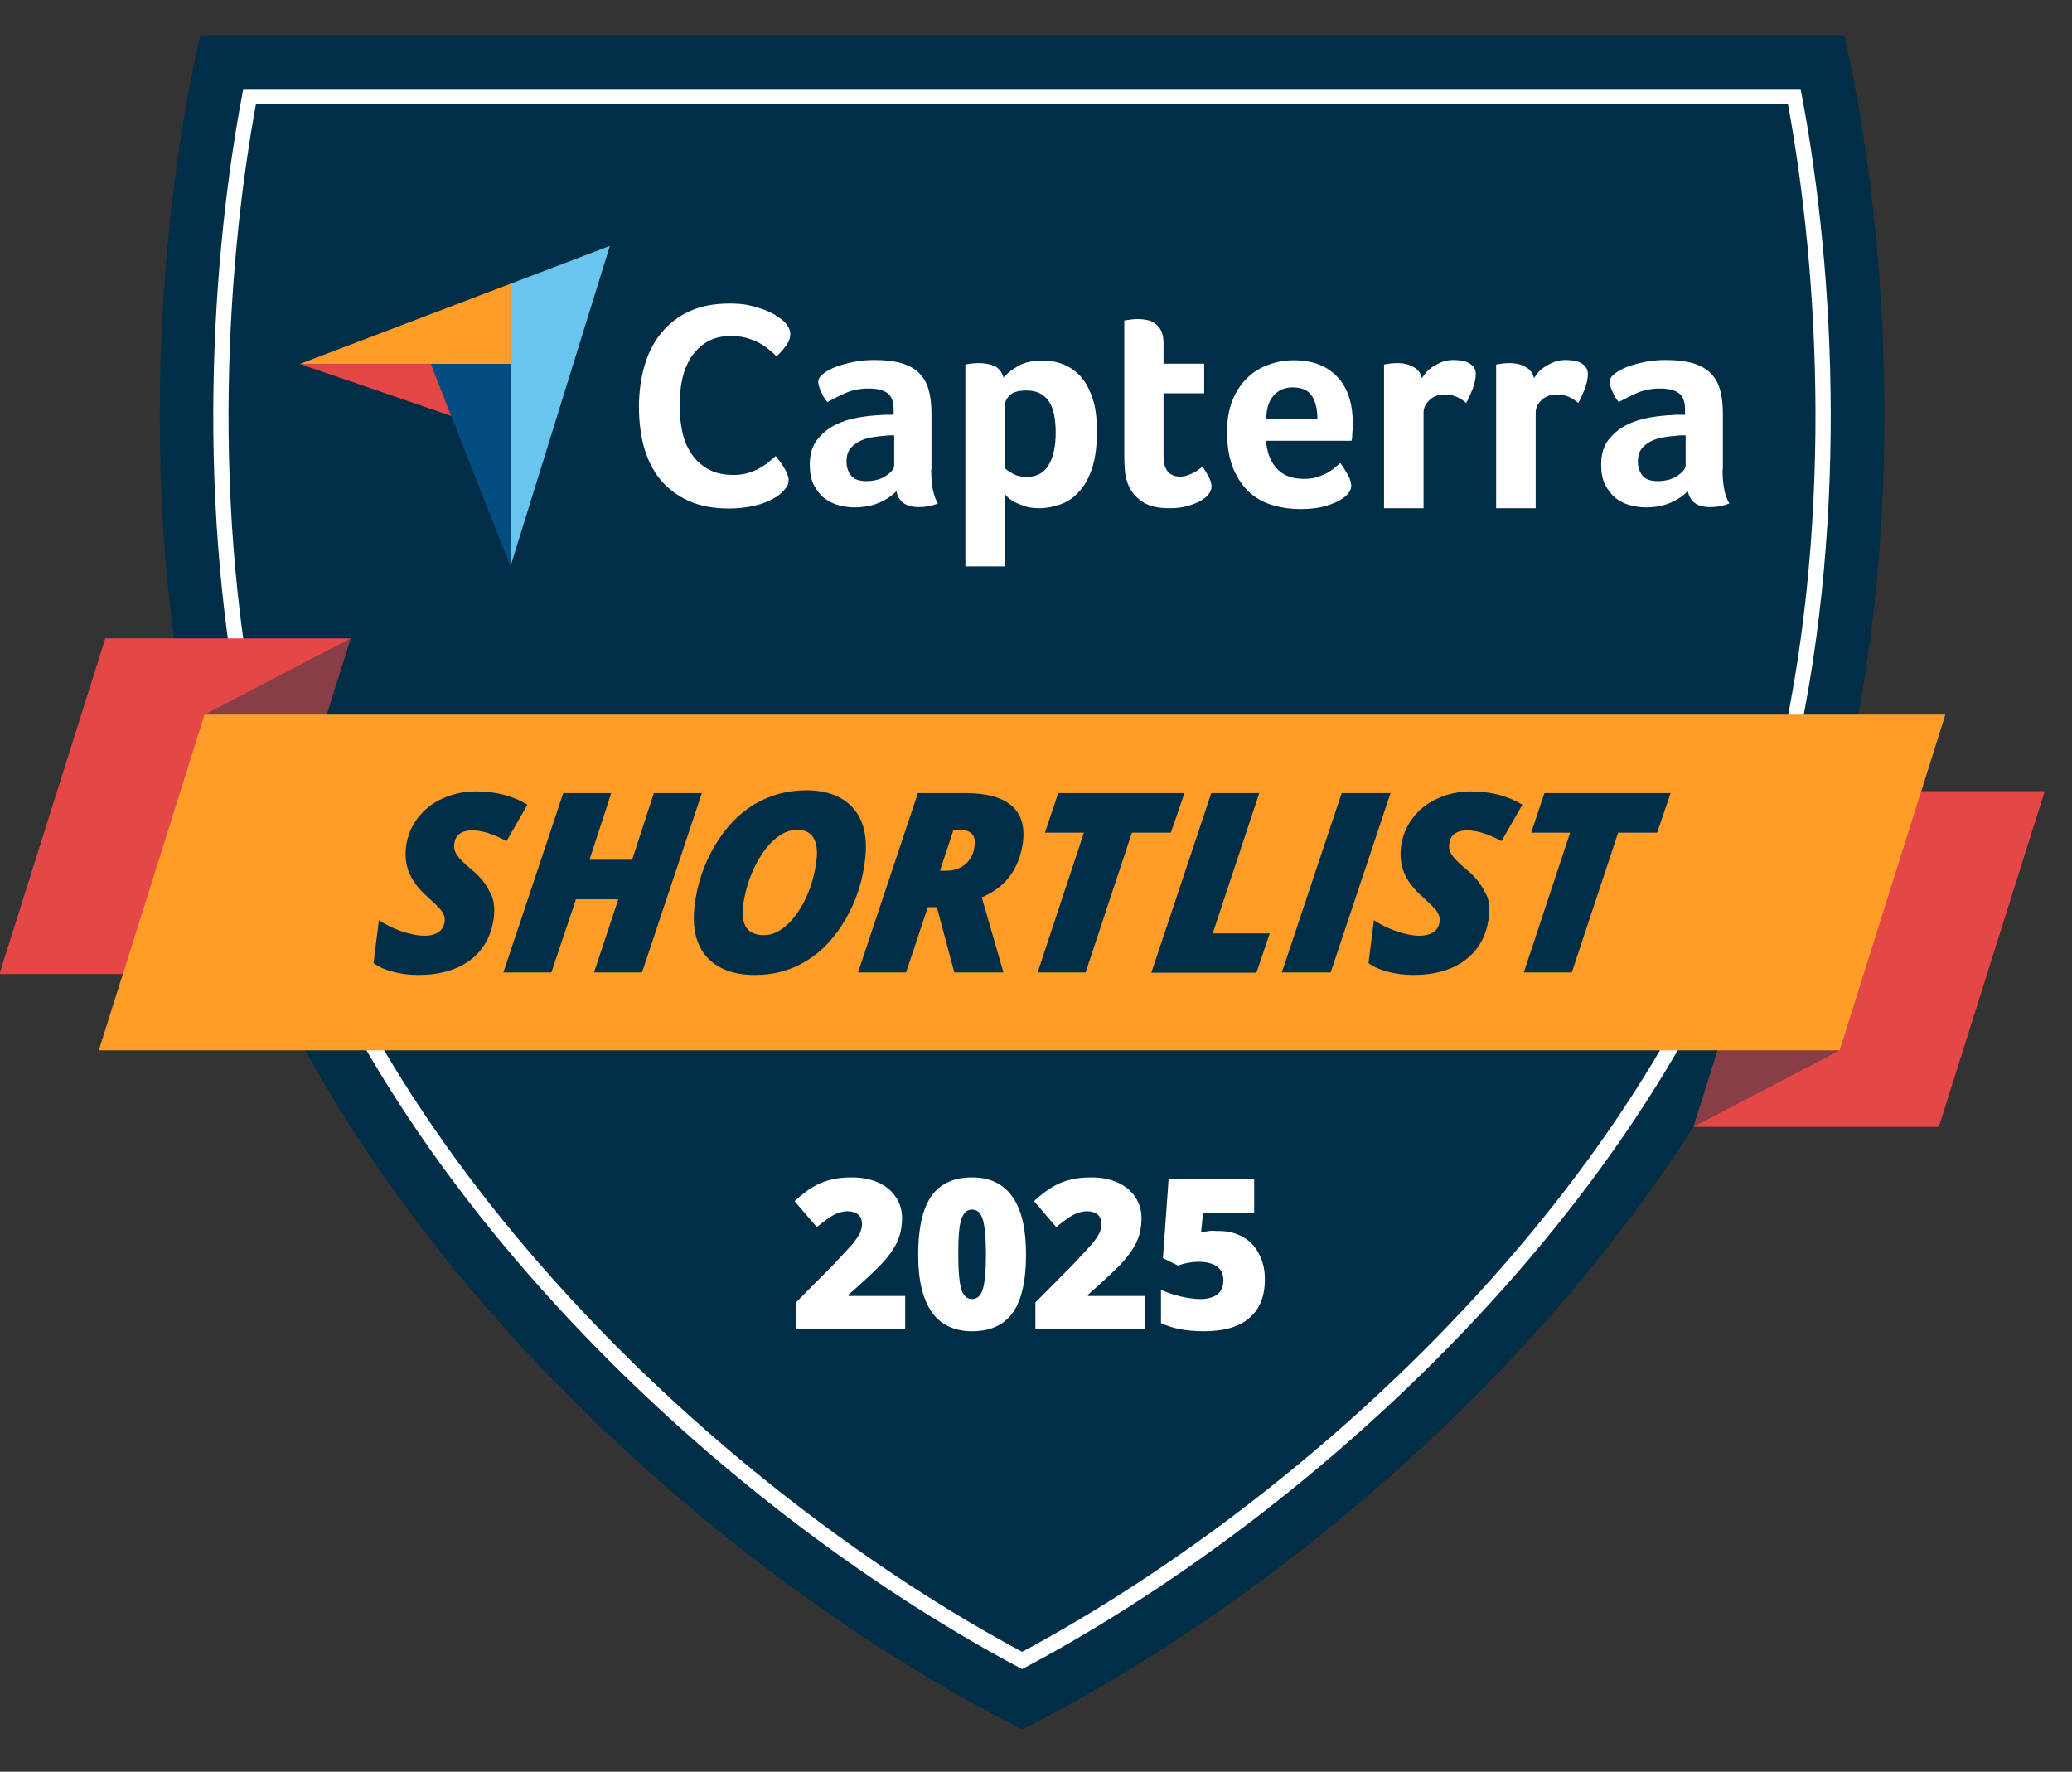 <svg width="69" height="59" viewBox="0 0 69 59" fill="none" xmlns="http://www.w3.org/2000/svg">
<rect x="0" y="0" width="69" height="59" fill="#333333" stroke="none"/>
<g clip-path="url(#clip0_2188_356)">
<path d="M61.37 26.214C58.07 39.941 45.038 52.042 34.037 57.59C23.046 52.042 10.005 39.941 6.705 26.214C4.495 17.028 5.275 7.268 6.667 1.175H61.417C62.799 7.268 63.58 17.028 61.37 26.214Z" fill="#002E47"/>
<path d="M34.037 55.295C23.788 49.833 11.744 38.484 8.679 25.744C6.761 17.78 7.193 9.177 8.312 3.216H59.752C60.881 9.186 61.304 17.789 59.386 25.753C56.33 38.484 44.295 49.833 34.037 55.295Z" stroke="white" stroke-width="0.508" stroke-miterlimit="10"/>
<path d="M-0.019 32.438L3.507 21.259H11.678L8.152 32.438H-0.019Z" fill="#E54747"/>
<g opacity="0.4">
<path d="M3.291 34.977L6.808 23.797L11.678 21.259L8.152 32.438L3.291 34.977Z" fill="#002E47"/>
</g>
<path d="M68.092 26.346L64.566 37.525H56.395L59.921 26.346H68.092Z" fill="#E54747"/>
<g opacity="0.4">
<path d="M64.782 23.797L61.266 34.977L56.395 37.525L59.921 26.346L64.782 23.797Z" fill="#002E47"/>
</g>
<path d="M64.783 23.797L61.266 34.977H3.291L6.808 23.797H64.783Z" fill="#FF9D28"/>
<path d="M16.445 30.548C16.37 31.15 16.116 31.62 15.674 31.959C15.232 32.297 14.649 32.466 13.934 32.466C13.634 32.466 13.351 32.429 13.098 32.363C12.834 32.297 12.618 32.203 12.44 32.072L12.618 30.642C12.825 30.783 13.079 30.906 13.361 31.009C13.643 31.103 13.906 31.16 14.141 31.16C14.339 31.16 14.499 31.113 14.611 31.037C14.724 30.953 14.79 30.83 14.809 30.68C14.818 30.605 14.809 30.539 14.781 30.473C14.752 30.407 14.715 30.341 14.668 30.285C14.611 30.219 14.47 30.078 14.235 29.862C13.944 29.608 13.746 29.345 13.634 29.082C13.521 28.818 13.483 28.517 13.521 28.207C13.568 27.85 13.69 27.53 13.906 27.248C14.123 26.966 14.395 26.74 14.743 26.59C15.091 26.43 15.458 26.355 15.862 26.355C16.511 26.355 17.084 26.505 17.564 26.797L16.868 28.01C16.436 27.775 16.05 27.652 15.721 27.652C15.542 27.652 15.411 27.69 15.307 27.765C15.204 27.84 15.147 27.953 15.129 28.104C15.11 28.235 15.138 28.358 15.223 28.48C15.298 28.593 15.458 28.753 15.683 28.941C15.975 29.176 16.182 29.43 16.304 29.693C16.445 29.909 16.483 30.21 16.445 30.548Z" fill="#002E47"/>
<path d="M21.38 32.382H19.782L20.59 29.947H19.18L18.362 32.382H16.764L18.757 26.411H20.355L19.631 28.63H21.051L21.775 26.411H23.373L21.38 32.382Z" fill="#002E47"/>
<path d="M26.844 26.317C27.549 26.317 28.076 26.524 28.424 26.928C28.772 27.333 28.894 27.897 28.809 28.621C28.725 29.345 28.509 30.012 28.161 30.605C27.813 31.207 27.39 31.667 26.872 31.987C26.355 32.307 25.782 32.467 25.152 32.467C24.418 32.467 23.883 32.26 23.525 31.855C23.177 31.451 23.046 30.887 23.13 30.163C23.215 29.439 23.441 28.781 23.798 28.17C24.155 27.568 24.588 27.107 25.114 26.787C25.641 26.477 26.214 26.317 26.844 26.317ZM27.192 28.63C27.23 28.32 27.192 28.076 27.089 27.897C26.976 27.718 26.797 27.634 26.553 27.634C26.28 27.634 26.017 27.747 25.763 27.982C25.509 28.207 25.293 28.527 25.105 28.922C24.917 29.326 24.804 29.73 24.747 30.154C24.663 30.812 24.898 31.141 25.443 31.141C25.707 31.141 25.96 31.028 26.205 30.802C26.459 30.577 26.666 30.266 26.844 29.89C27.023 29.505 27.136 29.091 27.192 28.63Z" fill="#002E47"/>
<path d="M30.897 30.21L30.173 32.382H28.574L30.567 26.411H32.147C32.834 26.411 33.341 26.543 33.67 26.816C33.999 27.088 34.131 27.502 34.065 28.047C34.009 28.47 33.868 28.846 33.642 29.157C33.407 29.477 33.097 29.712 32.693 29.881L33.416 32.382H31.78L31.198 30.21H30.897ZM31.301 28.997H31.508C31.771 28.997 31.978 28.922 32.157 28.771C32.326 28.621 32.429 28.414 32.457 28.151C32.476 27.982 32.448 27.85 32.363 27.765C32.279 27.681 32.147 27.634 31.968 27.634H31.752L31.301 28.997Z" fill="#002E47"/>
<path d="M36.152 32.382H34.554L36.096 27.728H34.798L35.24 26.411H39.443L38.992 27.728H37.694L36.152 32.382Z" fill="#002E47"/>
<path d="M38.344 32.382L40.337 26.411H41.935L40.384 31.084H42.283L41.841 32.391H38.344V32.382Z" fill="#002E47"/>
<path d="M42.687 32.382L44.68 26.411H46.306L44.313 32.382H42.687Z" fill="#002E47"/>
<path d="M49.579 30.548C49.503 31.15 49.25 31.62 48.808 31.959C48.366 32.297 47.783 32.466 47.068 32.466C46.767 32.466 46.485 32.429 46.231 32.363C45.968 32.297 45.752 32.203 45.573 32.072L45.752 30.642C45.959 30.783 46.213 30.906 46.495 31.009C46.777 31.103 47.04 31.16 47.275 31.16C47.472 31.16 47.632 31.113 47.745 31.037C47.858 30.953 47.924 30.83 47.943 30.68C47.952 30.605 47.943 30.539 47.914 30.473C47.886 30.407 47.849 30.341 47.802 30.285C47.745 30.219 47.604 30.078 47.369 29.862C47.078 29.608 46.88 29.345 46.767 29.082C46.654 28.818 46.617 28.517 46.654 28.207C46.702 27.85 46.824 27.53 47.04 27.248C47.256 26.966 47.529 26.74 47.877 26.59C48.225 26.43 48.591 26.355 48.996 26.355C49.645 26.355 50.218 26.505 50.697 26.797L50.002 28.01C49.569 27.775 49.184 27.652 48.855 27.652C48.676 27.652 48.544 27.69 48.441 27.765C48.337 27.84 48.281 27.953 48.262 28.104C48.243 28.235 48.272 28.358 48.356 28.48C48.432 28.593 48.591 28.753 48.817 28.941C49.108 29.176 49.315 29.43 49.438 29.693C49.588 29.909 49.626 30.21 49.579 30.548Z" fill="#002E47"/>
<path d="M52.343 32.382H50.745L52.287 27.728H50.99L51.431 26.411H55.634L55.183 27.728H53.886L52.343 32.382Z" fill="#002E47"/>
<path d="M9.985 12.12H14.348H17V9.449L9.985 12.12Z" fill="#FF9D28"/>
<path d="M17 9.449V18.861L20.31 8.189L17 9.449Z" fill="#68C5ED"/>
<path d="M16.999 12.12H14.348L16.999 18.861V12.12Z" fill="#044D80"/>
<path d="M9.985 12.12L15.025 13.85L14.348 12.12H9.985Z" fill="#E54747"/>
<path d="M26.055 16.388C26.017 16.426 25.951 16.473 25.867 16.539C25.773 16.595 25.66 16.652 25.519 16.717C25.378 16.774 25.199 16.83 24.992 16.868C24.785 16.905 24.541 16.934 24.278 16.934C23.761 16.934 23.309 16.849 22.933 16.68C22.557 16.511 22.247 16.276 21.993 15.975C21.748 15.674 21.57 15.316 21.448 14.903C21.335 14.489 21.278 14.038 21.278 13.539C21.278 13.041 21.344 12.59 21.466 12.167C21.589 11.744 21.777 11.386 22.03 11.076C22.284 10.775 22.595 10.531 22.971 10.361C23.347 10.192 23.789 10.108 24.297 10.108C24.55 10.108 24.776 10.126 24.974 10.173C25.171 10.22 25.35 10.277 25.5 10.333C25.65 10.399 25.773 10.456 25.876 10.531C25.98 10.597 26.055 10.653 26.102 10.7C26.158 10.756 26.205 10.813 26.252 10.888C26.29 10.963 26.318 11.038 26.318 11.123C26.318 11.255 26.271 11.386 26.177 11.508C26.083 11.64 25.98 11.762 25.857 11.866C25.782 11.791 25.697 11.706 25.594 11.631C25.5 11.546 25.387 11.48 25.274 11.415C25.152 11.349 25.02 11.302 24.87 11.255C24.72 11.217 24.55 11.189 24.362 11.189C24.033 11.189 23.761 11.255 23.544 11.386C23.319 11.518 23.149 11.697 23.008 11.903C22.877 12.12 22.773 12.364 22.717 12.637C22.66 12.909 22.632 13.192 22.632 13.483C22.632 13.784 22.66 14.085 22.717 14.357C22.773 14.639 22.877 14.884 23.018 15.1C23.159 15.316 23.347 15.486 23.573 15.617C23.798 15.749 24.08 15.815 24.419 15.815C24.597 15.815 24.767 15.796 24.917 15.749C25.067 15.702 25.199 15.646 25.312 15.58C25.425 15.514 25.528 15.448 25.613 15.373C25.697 15.298 25.773 15.241 25.829 15.185C25.867 15.232 25.914 15.288 25.961 15.354C26.008 15.42 26.064 15.486 26.102 15.561C26.149 15.636 26.186 15.702 26.215 15.777C26.243 15.852 26.262 15.918 26.262 15.975C26.262 16.059 26.243 16.134 26.215 16.191C26.177 16.247 26.12 16.313 26.055 16.388Z" fill="white"/>
<path d="M31.01 15.636C31.01 16.153 31.085 16.529 31.235 16.765C31.123 16.811 31.01 16.84 30.916 16.858C30.812 16.877 30.709 16.887 30.605 16.887C30.37 16.887 30.201 16.84 30.079 16.746C29.957 16.652 29.881 16.52 29.853 16.351C29.712 16.501 29.524 16.633 29.289 16.736C29.054 16.84 28.772 16.896 28.443 16.896C28.264 16.896 28.095 16.868 27.916 16.821C27.738 16.774 27.587 16.689 27.446 16.586C27.305 16.473 27.192 16.323 27.098 16.144C27.004 15.956 26.967 15.73 26.967 15.467C26.967 15.138 27.042 14.865 27.202 14.658C27.362 14.451 27.559 14.282 27.794 14.16C28.029 14.038 28.293 13.953 28.565 13.906C28.838 13.859 29.101 13.831 29.327 13.822C29.402 13.812 29.477 13.812 29.552 13.812H29.759V13.633C29.759 13.38 29.694 13.201 29.562 13.098C29.43 12.994 29.214 12.938 28.922 12.938C28.65 12.938 28.396 12.985 28.18 13.079C27.963 13.173 27.757 13.276 27.55 13.389C27.456 13.276 27.39 13.154 27.334 13.022C27.277 12.891 27.249 12.787 27.249 12.722C27.249 12.627 27.296 12.543 27.399 12.458C27.503 12.374 27.634 12.298 27.813 12.223C27.992 12.157 28.189 12.101 28.415 12.054C28.64 12.007 28.875 11.988 29.129 11.988C29.477 11.988 29.769 12.026 30.013 12.091C30.258 12.167 30.455 12.27 30.605 12.421C30.756 12.571 30.869 12.759 30.925 12.985C30.991 13.21 31.019 13.474 31.019 13.774V15.636H31.01ZM29.769 14.498H29.637C29.59 14.498 29.543 14.498 29.505 14.508C29.346 14.517 29.186 14.536 29.026 14.564C28.866 14.592 28.725 14.639 28.603 14.705C28.481 14.771 28.377 14.856 28.302 14.959C28.227 15.063 28.189 15.194 28.189 15.364C28.189 15.542 28.236 15.702 28.34 15.834C28.443 15.965 28.612 16.022 28.866 16.022C28.988 16.022 29.101 16.003 29.214 15.975C29.327 15.947 29.421 15.899 29.505 15.843C29.59 15.787 29.656 15.73 29.703 15.674C29.75 15.608 29.778 15.552 29.778 15.505V14.498H29.769Z" fill="white"/>
<path d="M33.417 12.571C33.52 12.449 33.68 12.317 33.896 12.195C34.113 12.063 34.395 12.007 34.724 12.007C34.959 12.007 35.184 12.044 35.401 12.129C35.617 12.214 35.805 12.345 35.974 12.524C36.144 12.703 36.275 12.947 36.379 13.248C36.482 13.549 36.529 13.915 36.529 14.357C36.529 14.865 36.473 15.288 36.36 15.617C36.247 15.947 36.096 16.21 35.908 16.398C35.73 16.595 35.523 16.727 35.297 16.802C35.072 16.877 34.846 16.924 34.62 16.924C34.432 16.924 34.272 16.905 34.131 16.858C33.99 16.811 33.877 16.765 33.783 16.718C33.69 16.661 33.614 16.614 33.558 16.558C33.511 16.501 33.473 16.473 33.464 16.454V18.861H32.148V12.139C32.176 12.129 32.223 12.129 32.26 12.12C32.298 12.11 32.345 12.11 32.401 12.101C32.458 12.101 32.514 12.091 32.589 12.091C32.806 12.091 32.984 12.129 33.135 12.195C33.276 12.28 33.37 12.402 33.417 12.571ZM35.156 14.386C35.156 14.188 35.137 14.01 35.109 13.84C35.081 13.671 35.025 13.521 34.949 13.398C34.874 13.276 34.78 13.182 34.648 13.107C34.526 13.041 34.376 13.004 34.188 13.004C33.915 13.004 33.727 13.06 33.624 13.163C33.52 13.267 33.464 13.38 33.464 13.511V15.589C33.511 15.646 33.605 15.702 33.736 15.777C33.868 15.852 34.019 15.881 34.197 15.881C34.526 15.881 34.761 15.749 34.921 15.486C35.081 15.223 35.156 14.856 35.156 14.386Z" fill="white"/>
<path d="M37.544 16.069C37.497 15.937 37.469 15.796 37.459 15.655C37.45 15.514 37.44 15.364 37.44 15.223V10.672C37.487 10.662 37.535 10.662 37.581 10.653C37.629 10.643 37.675 10.643 37.722 10.634C37.77 10.634 37.826 10.625 37.873 10.625C37.976 10.625 38.08 10.634 38.183 10.653C38.287 10.672 38.381 10.709 38.465 10.775C38.55 10.832 38.616 10.916 38.672 11.02C38.719 11.123 38.747 11.255 38.747 11.415V12.11H40.101V13.098H38.747V15.185C38.747 15.646 38.935 15.871 39.302 15.871C39.396 15.871 39.481 15.852 39.556 15.824C39.641 15.796 39.706 15.758 39.772 15.73C39.838 15.693 39.894 15.655 39.941 15.617C39.989 15.58 40.026 15.552 40.045 15.533C40.139 15.674 40.214 15.805 40.27 15.909C40.318 16.012 40.346 16.116 40.346 16.21C40.346 16.294 40.308 16.379 40.242 16.464C40.176 16.548 40.083 16.623 39.96 16.689C39.838 16.755 39.688 16.811 39.518 16.858C39.349 16.905 39.152 16.924 38.945 16.924C38.541 16.924 38.23 16.849 38.014 16.689C37.788 16.529 37.629 16.323 37.544 16.069Z" fill="white"/>
<path d="M43.429 15.946C43.589 15.946 43.73 15.928 43.852 15.89C43.974 15.852 44.087 15.805 44.181 15.758C44.275 15.702 44.36 15.646 44.435 15.589C44.51 15.523 44.567 15.467 44.633 15.42C44.708 15.514 44.792 15.646 44.877 15.796C44.962 15.946 44.999 16.078 44.999 16.172C44.999 16.313 44.915 16.445 44.755 16.567C44.623 16.67 44.426 16.764 44.181 16.84C43.937 16.915 43.645 16.953 43.307 16.953C43.006 16.953 42.705 16.915 42.414 16.83C42.122 16.755 41.859 16.614 41.633 16.417C41.408 16.219 41.22 15.956 41.079 15.627C40.938 15.298 40.862 14.884 40.862 14.376C40.862 13.963 40.928 13.605 41.05 13.314C41.173 13.013 41.342 12.768 41.549 12.571C41.755 12.373 41.991 12.232 42.263 12.139C42.526 12.044 42.799 11.997 43.072 11.997C43.429 11.997 43.739 12.054 43.993 12.167C44.247 12.28 44.445 12.439 44.605 12.627C44.764 12.825 44.877 13.041 44.943 13.286C45.018 13.53 45.046 13.793 45.046 14.066V14.207C45.046 14.263 45.046 14.31 45.037 14.376C45.037 14.433 45.028 14.489 45.028 14.546C45.028 14.602 45.018 14.649 45.009 14.677H42.16C42.188 15.034 42.291 15.335 42.489 15.57C42.705 15.824 43.006 15.946 43.429 15.946ZM43.871 13.953C43.871 13.643 43.815 13.38 43.692 13.191C43.57 12.994 43.354 12.9 43.044 12.9C42.78 12.9 42.564 12.994 42.404 13.182C42.245 13.37 42.169 13.624 42.169 13.963H43.871V13.953Z" fill="white"/>
<path d="M47.35 12.59C47.387 12.533 47.444 12.468 47.5 12.392C47.566 12.317 47.641 12.261 47.735 12.195C47.829 12.139 47.933 12.091 48.045 12.044C48.158 12.007 48.281 11.988 48.412 11.988C48.487 11.988 48.572 11.998 48.657 12.007C48.741 12.016 48.826 12.044 48.901 12.082C48.976 12.12 49.033 12.167 49.08 12.232C49.127 12.298 49.146 12.374 49.146 12.458C49.146 12.599 49.108 12.768 49.042 12.947C48.967 13.135 48.901 13.286 48.826 13.417C48.713 13.323 48.61 13.257 48.497 13.21C48.384 13.163 48.262 13.135 48.111 13.135C47.914 13.135 47.745 13.192 47.613 13.314C47.481 13.436 47.406 13.577 47.406 13.737V16.924H46.09V12.139C46.118 12.129 46.165 12.129 46.203 12.12C46.24 12.11 46.287 12.11 46.334 12.101C46.381 12.101 46.447 12.091 46.522 12.091C46.729 12.091 46.908 12.129 47.058 12.214C47.218 12.298 47.312 12.421 47.35 12.59Z" fill="white"/>
<path d="M51.083 12.59C51.121 12.533 51.177 12.468 51.234 12.392C51.299 12.317 51.375 12.261 51.469 12.195C51.563 12.139 51.666 12.091 51.779 12.044C51.892 12.007 52.014 11.988 52.146 11.988C52.221 11.988 52.306 11.998 52.39 12.007C52.475 12.016 52.559 12.044 52.635 12.082C52.71 12.12 52.766 12.167 52.813 12.232C52.86 12.298 52.879 12.374 52.879 12.458C52.879 12.599 52.841 12.768 52.776 12.947C52.7 13.135 52.635 13.286 52.559 13.417C52.447 13.323 52.343 13.257 52.23 13.21C52.117 13.163 51.995 13.135 51.845 13.135C51.647 13.135 51.478 13.192 51.346 13.314C51.215 13.436 51.14 13.577 51.14 13.737V16.924H49.823V12.139C49.851 12.129 49.898 12.129 49.936 12.12C49.974 12.11 50.021 12.11 50.068 12.101C50.115 12.101 50.181 12.091 50.256 12.091C50.463 12.091 50.641 12.129 50.792 12.214C50.952 12.298 51.045 12.421 51.083 12.59Z" fill="white"/>
<path d="M57.364 15.636C57.364 16.153 57.44 16.529 57.59 16.765C57.477 16.811 57.364 16.84 57.27 16.858C57.167 16.877 57.063 16.887 56.96 16.887C56.725 16.887 56.556 16.84 56.434 16.746C56.311 16.652 56.236 16.52 56.208 16.351C56.067 16.501 55.879 16.633 55.644 16.736C55.409 16.84 55.127 16.896 54.797 16.896C54.619 16.896 54.45 16.868 54.271 16.821C54.092 16.774 53.942 16.689 53.801 16.586C53.66 16.473 53.547 16.323 53.453 16.144C53.359 15.956 53.321 15.73 53.321 15.467C53.321 15.138 53.397 14.865 53.556 14.658C53.716 14.451 53.914 14.282 54.149 14.16C54.384 14.038 54.647 13.953 54.92 13.906C55.192 13.859 55.456 13.831 55.681 13.822C55.757 13.812 55.832 13.812 55.907 13.812H56.114V13.633C56.114 13.38 56.048 13.201 55.916 13.098C55.785 12.994 55.569 12.938 55.277 12.938C55.004 12.938 54.751 12.985 54.534 13.079C54.318 13.173 54.111 13.276 53.904 13.389C53.81 13.276 53.744 13.154 53.688 13.022C53.632 12.891 53.603 12.787 53.603 12.722C53.603 12.627 53.65 12.543 53.754 12.458C53.857 12.374 53.989 12.298 54.167 12.223C54.346 12.157 54.544 12.101 54.769 12.054C54.995 12.007 55.23 11.988 55.484 11.988C55.832 11.988 56.123 12.026 56.368 12.091C56.612 12.167 56.81 12.27 56.96 12.421C57.111 12.571 57.223 12.759 57.28 12.985C57.346 13.21 57.374 13.474 57.374 13.774V15.636H57.364ZM56.123 14.498H55.992C55.945 14.498 55.898 14.498 55.86 14.508C55.7 14.517 55.54 14.536 55.38 14.564C55.221 14.592 55.08 14.639 54.957 14.705C54.835 14.771 54.732 14.856 54.656 14.959C54.581 15.063 54.544 15.194 54.544 15.364C54.544 15.542 54.591 15.702 54.694 15.834C54.797 15.965 54.967 16.022 55.221 16.022C55.343 16.022 55.456 16.003 55.569 15.975C55.681 15.947 55.775 15.899 55.86 15.843C55.945 15.787 56.01 15.73 56.057 15.674C56.104 15.608 56.133 15.552 56.133 15.505V14.498H56.123Z" fill="white"/>
<path d="M30.125 44.257H26.505V43.373L27.727 42.142C28.075 41.775 28.301 41.53 28.414 41.399C28.517 41.267 28.592 41.154 28.639 41.06C28.677 40.966 28.705 40.863 28.705 40.759C28.705 40.628 28.668 40.524 28.583 40.449C28.498 40.374 28.376 40.336 28.226 40.336C28.066 40.336 27.906 40.383 27.746 40.468C27.586 40.562 27.408 40.694 27.201 40.863L26.458 39.998C26.712 39.772 26.928 39.603 27.107 39.509C27.285 39.405 27.474 39.33 27.68 39.283C27.887 39.227 28.122 39.208 28.376 39.208C28.696 39.208 28.987 39.264 29.241 39.377C29.495 39.49 29.692 39.65 29.834 39.866C29.974 40.073 30.04 40.308 30.04 40.571C30.04 40.769 30.012 40.947 29.965 41.117C29.918 41.286 29.843 41.446 29.739 41.606C29.636 41.765 29.504 41.935 29.335 42.113C29.166 42.292 28.809 42.63 28.254 43.119V43.157H30.144V44.257H30.125Z" fill="white"/>
<path d="M34.168 41.775C34.168 42.659 34.017 43.307 33.726 43.712C33.434 44.125 32.974 44.332 32.372 44.332C31.78 44.332 31.328 44.116 31.027 43.693C30.727 43.26 30.576 42.63 30.576 41.784C30.576 40.9 30.727 40.242 31.018 39.828C31.31 39.415 31.77 39.208 32.372 39.208C32.964 39.208 33.416 39.424 33.717 39.857C34.017 40.28 34.168 40.919 34.168 41.775ZM31.911 41.775C31.911 42.339 31.949 42.724 32.015 42.941C32.081 43.148 32.203 43.26 32.372 43.26C32.541 43.26 32.663 43.148 32.729 42.931C32.795 42.715 32.833 42.33 32.833 41.775C32.833 41.22 32.795 40.835 32.729 40.609C32.654 40.383 32.541 40.28 32.372 40.28C32.203 40.28 32.09 40.383 32.015 40.599C31.939 40.816 31.911 41.201 31.911 41.775Z" fill="white"/>
<path d="M38.099 44.257H34.479V43.373L35.701 42.142C36.049 41.775 36.275 41.53 36.387 41.399C36.491 41.267 36.566 41.154 36.613 41.06C36.651 40.966 36.679 40.863 36.679 40.759C36.679 40.628 36.641 40.524 36.557 40.449C36.472 40.374 36.35 40.336 36.199 40.336C36.039 40.336 35.88 40.383 35.72 40.468C35.56 40.562 35.381 40.694 35.174 40.863L34.432 39.998C34.685 39.772 34.902 39.603 35.08 39.509C35.259 39.405 35.447 39.33 35.654 39.283C35.861 39.227 36.096 39.208 36.35 39.208C36.669 39.208 36.961 39.264 37.215 39.377C37.469 39.49 37.666 39.65 37.807 39.866C37.948 40.073 38.014 40.308 38.014 40.571C38.014 40.769 37.986 40.947 37.939 41.117C37.892 41.286 37.816 41.446 37.713 41.606C37.61 41.765 37.478 41.935 37.309 42.113C37.139 42.292 36.782 42.63 36.227 43.119V43.157H38.117V44.257H38.099Z" fill="white"/>
<path d="M40.608 40.994C40.891 40.994 41.154 41.06 41.389 41.192C41.624 41.324 41.803 41.511 41.925 41.756C42.056 42 42.122 42.282 42.122 42.602C42.122 43.157 41.953 43.589 41.614 43.881C41.276 44.182 40.768 44.332 40.091 44.332C39.508 44.332 39.038 44.238 38.662 44.06V42.95C38.86 43.044 39.085 43.119 39.33 43.176C39.574 43.232 39.79 43.26 39.969 43.26C40.223 43.26 40.411 43.204 40.543 43.1C40.674 42.997 40.74 42.837 40.74 42.63C40.74 42.442 40.674 42.292 40.533 42.179C40.392 42.076 40.185 42.019 39.913 42.019C39.706 42.019 39.471 42.057 39.226 42.142L38.728 41.897L38.916 39.264H41.765V40.383H40.063L39.997 41.041C40.176 41.004 40.298 40.985 40.373 40.985C40.477 40.994 40.543 40.994 40.608 40.994Z" fill="white"/>
</g>
<defs>
<clipPath id="clip0_2188_356">
<rect width="68.073" height="58.765" fill="white"/>
</clipPath>
</defs>
</svg>
